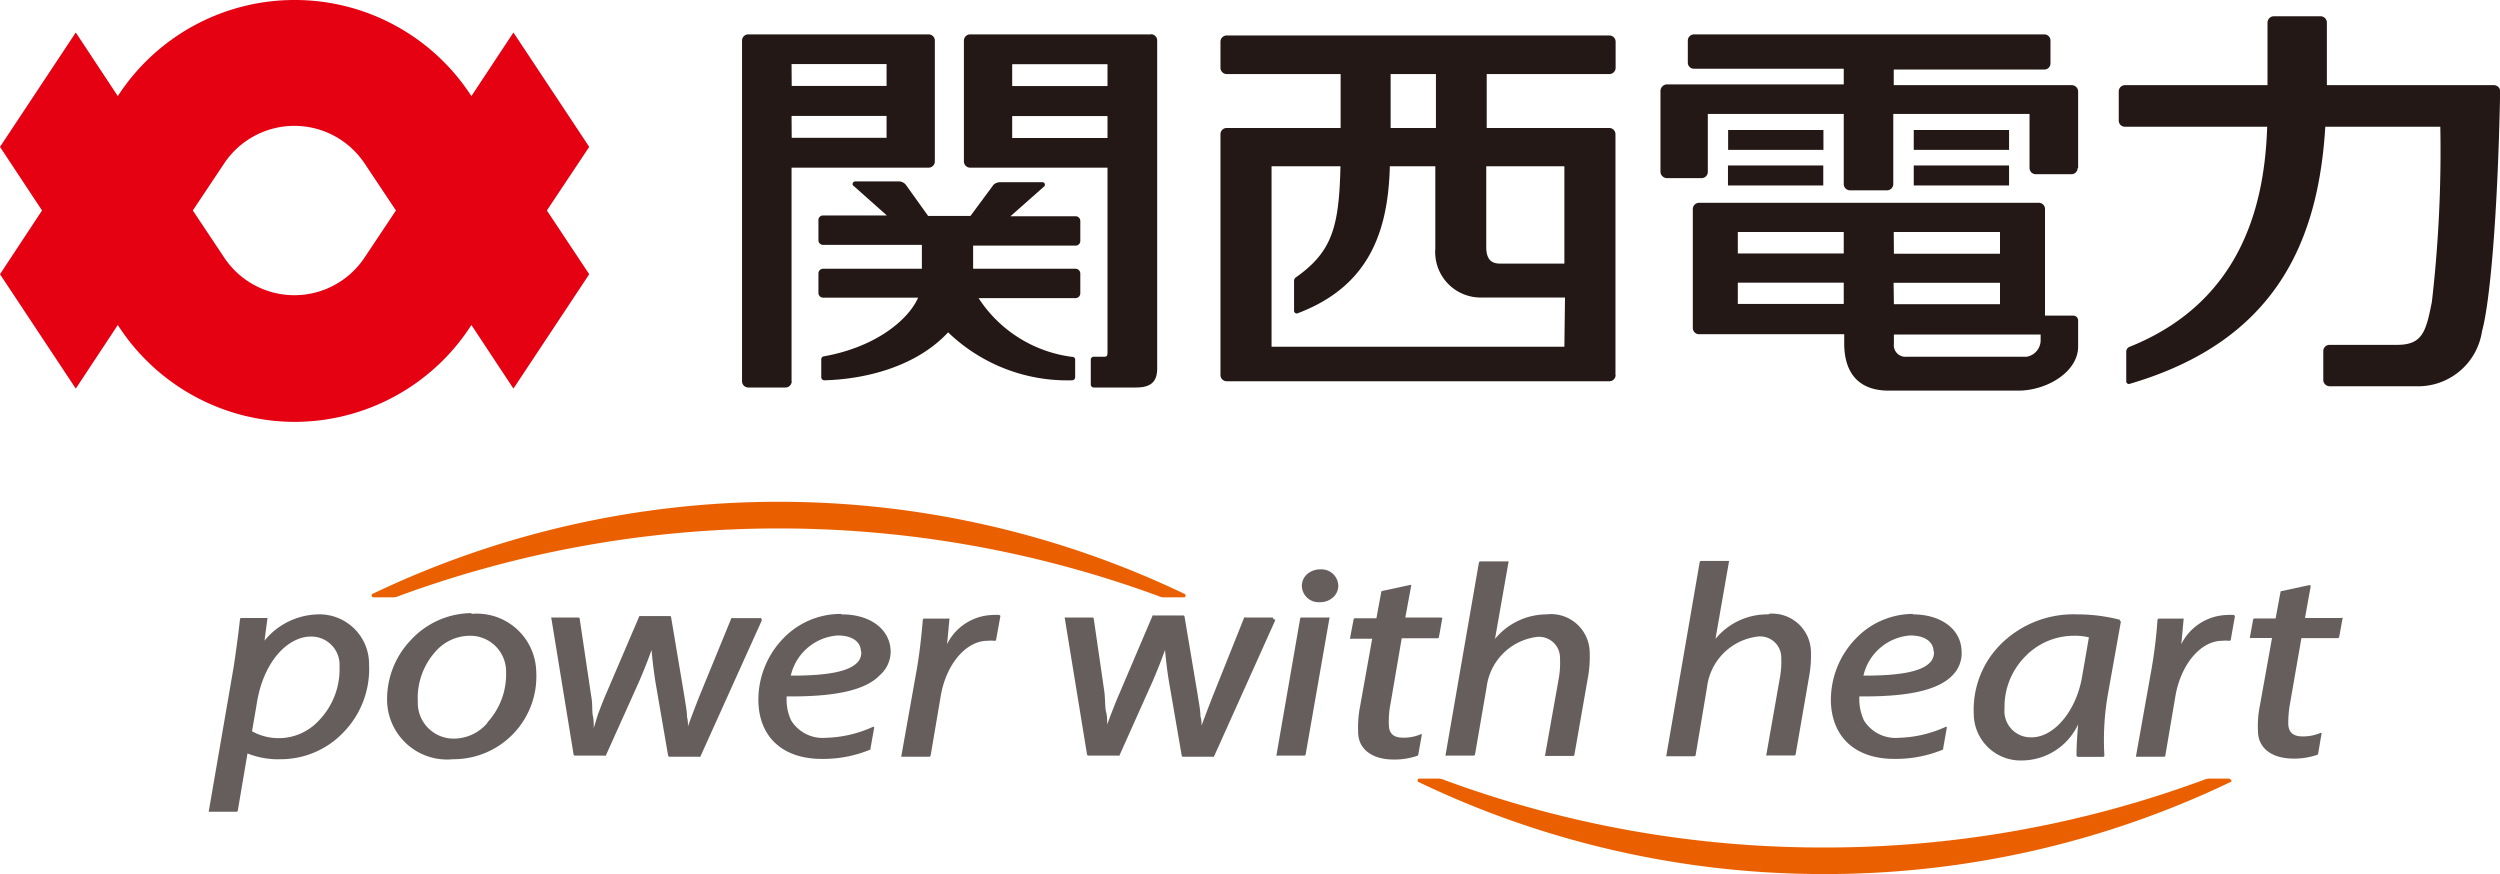 <svg xmlns="http://www.w3.org/2000/svg" viewBox="0 0 160 55.94"><defs><style>.cls-1{fill:#655e5d;}.cls-2{fill:#ea6000;}.cls-3{fill:#e50012;}.cls-4{fill:#231815;}</style></defs><g id="レイヤー_2" data-name="レイヤー 2"><g id="レイヤー_1-2" data-name="レイヤー 1"><path class="cls-1" d="M21.73,42.67a4.71,4.71,0,0,1-1.31,3.43,3.5,3.5,0,0,1-4.29.7l.28-1.63c.42-2.91,2.07-4.43,3.48-4.43a1.81,1.81,0,0,1,1.84,1.93m-1.36-3.35A4.54,4.54,0,0,0,16.93,41l.18-1.38a.06.06,0,0,0,0-.07.07.07,0,0,0-.06,0H15.45a.09.09,0,0,0-.09.08c-.11,1-.27,2.16-.41,3.08l-1.58,9.16a.11.11,0,0,0,0,.08.09.09,0,0,0,.07,0h1.7s.07,0,.08-.08l.62-3.65a5.29,5.29,0,0,0,2.16.37,5.54,5.54,0,0,0,4-1.74,5.8,5.8,0,0,0,1.62-4.3,3.18,3.18,0,0,0-3.31-3.23"/><path class="cls-1" d="M31.19,46.27a2.82,2.82,0,0,1-2.07,1,2.29,2.29,0,0,1-2.38-2.36,4.45,4.45,0,0,1,1.14-3.22,2.93,2.93,0,0,1,2.15-1A2.29,2.29,0,0,1,32.39,43a4.56,4.56,0,0,1-1.2,3.24m-1-7A5.33,5.33,0,0,0,26.26,41a5.46,5.46,0,0,0-1.48,4A3.84,3.84,0,0,0,29,48.59,5.3,5.3,0,0,0,34.32,43a3.8,3.8,0,0,0-4.16-3.71"/><path class="cls-1" d="M48.71,39.56a.09.09,0,0,0-.08,0H46.9a.11.11,0,0,0-.09,0l-2.05,5c-.27.69-.51,1.31-.73,1.92,0-.18,0-.37-.06-.58,0-.4-.1-.85-.18-1.4l-.84-5a.08.08,0,0,0-.09-.07H41a.08.08,0,0,0-.08,0l-2.14,5c-.21.48-.37.92-.52,1.31L38,46.6c0-.28,0-.53-.06-.8s0-.74-.11-1.29l-.73-4.91a.09.09,0,0,0-.09-.08H35.36a.09.09,0,0,0-.07,0,.07.07,0,0,0,0,.07l1.42,8.7a.1.1,0,0,0,.09.07h1.89a.08.08,0,0,0,.08,0l2.14-4.76c.31-.72.58-1.41.79-2,.06.73.14,1.33.24,2l.82,4.76a.1.1,0,0,0,.09.07h1.89a.08.08,0,0,0,.08,0l3.92-8.69a.1.1,0,0,0,0-.09"/><path class="cls-1" d="M81.45,39.52H79.71a.08.08,0,0,0-.08,0l-2,5c-.27.69-.51,1.31-.73,1.92,0-.18,0-.37-.07-.58,0-.4-.1-.85-.18-1.4l-.84-5a.08.08,0,0,0-.08-.07H73.85a.09.09,0,0,0-.08,0l-2.13,5c-.21.48-.38.92-.53,1.31s-.17.47-.25.66c0-.27,0-.52-.07-.79s-.05-.74-.11-1.29L70,39.6a.08.08,0,0,0-.08-.08h-1.7a.09.09,0,0,0-.07,0,.1.1,0,0,0,0,.07l1.42,8.7a.1.1,0,0,0,.09.07h1.9a.1.1,0,0,0,.08,0l2.13-4.76c.31-.72.58-1.41.79-2,.07.73.14,1.33.25,2l.82,4.76a.08.08,0,0,0,.08.07h1.89a.11.11,0,0,0,.09,0l3.91-8.7a.08.08,0,0,0,0-.08.08.08,0,0,0-.07,0"/><path class="cls-1" d="M64,39.36a3.47,3.47,0,0,0-.49,0,3.35,3.35,0,0,0-2.9,1.87c.06-.55.1-1.07.15-1.57a.09.09,0,0,0,0-.07.07.07,0,0,0-.06,0H59.15a.09.09,0,0,0-.09.08c-.1,1.18-.22,2.19-.37,3.08l-1,5.61a.07.07,0,0,0,0,.07.07.07,0,0,0,.06,0h1.72a.1.1,0,0,0,.09-.07l.65-3.83c.34-2,1.6-3.52,3-3.52a2.47,2.47,0,0,1,.44,0,.08.08,0,0,0,.1-.07l.27-1.48s0-.05,0-.06a.07.07,0,0,0-.06,0"/><path class="cls-1" d="M84.5,36.44a1.24,1.24,0,0,0-.9.36,1,1,0,0,0-.28.74,1.07,1.07,0,0,0,1.13,1,1.23,1.23,0,0,0,.91-.35,1,1,0,0,0,.29-.75,1.08,1.08,0,0,0-1.15-1"/><path class="cls-1" d="M85,39.52H83.29a.08.08,0,0,0-.08.07l-1.51,8.7a.19.19,0,0,0,0,.07.11.11,0,0,0,.08,0h1.69a.1.1,0,0,0,.09-.07l1.52-8.7a.1.1,0,0,0,0-.07.09.09,0,0,0-.07,0"/><path class="cls-1" d="M99.08,39.32a4.3,4.3,0,0,0-3.4,1.57L96.54,36a.08.08,0,0,0,0-.07.13.13,0,0,0-.07,0H94.74a.11.11,0,0,0-.09.08L92.52,48.29a.1.1,0,0,0,0,.07.09.09,0,0,0,.07,0h1.72a.1.1,0,0,0,.09-.07L95.14,44a3.71,3.71,0,0,1,3.17-3.23,1.34,1.34,0,0,1,1.53,1.35,6,6,0,0,1-.06,1.19l-.89,5a.19.19,0,0,0,0,.07.09.09,0,0,0,.07,0h1.71a.08.08,0,0,0,.09-.07l.89-5.08a7.47,7.47,0,0,0,.09-1.5,2.48,2.48,0,0,0-2.68-2.42"/><path class="cls-1" d="M113.19,39.32a4.28,4.28,0,0,0-3.4,1.57l.86-4.92a.06.06,0,0,0,0-.07s0,0-.06,0h-1.72a.1.1,0,0,0-.09.08l-2.13,12.35a.07.07,0,0,0,0,.07.09.09,0,0,0,.06,0h1.72a.09.09,0,0,0,.09-.07l.73-4.35a3.71,3.71,0,0,1,3.17-3.23A1.35,1.35,0,0,1,114,42.09a5.88,5.88,0,0,1-.07,1.19l-.88,5a.07.07,0,0,0,0,.07.08.08,0,0,0,.07,0h1.71a.09.09,0,0,0,.09-.07l.88-5.08a7.47,7.47,0,0,0,.1-1.5,2.48,2.48,0,0,0-2.68-2.42"/><path class="cls-1" d="M130,47.19a1.68,1.68,0,0,1-1.71-1.84,4.58,4.58,0,0,1,1.3-3.31,4.32,4.32,0,0,1,3.1-1.35,3.75,3.75,0,0,1,1,.1h0l-.44,2.54c-.37,2.16-1.78,3.86-3.23,3.86m5.67-7.52a10.82,10.82,0,0,0-2.73-.35,6.6,6.6,0,0,0-5,2,5.93,5.93,0,0,0-1.64,4.35,3,3,0,0,0,3.1,3A4,4,0,0,0,133,46.36c-.07.84-.11,1.5-.1,2a.11.11,0,0,0,.09.08h1.6a.09.09,0,0,0,.09-.09v0a17.08,17.08,0,0,1,.24-4l.81-4.53a.09.09,0,0,0-.07-.1"/><path class="cls-1" d="M143,39.36a3.74,3.74,0,0,0-.49,0,3.37,3.37,0,0,0-2.91,1.87c.06-.55.1-1.07.15-1.57,0,0,0,0,0-.07a.09.09,0,0,0-.07,0h-1.51a.11.11,0,0,0-.09.08,30.7,30.7,0,0,1-.37,3.08l-1,5.61a.19.19,0,0,0,0,.07.09.09,0,0,0,.07,0h1.72a.08.08,0,0,0,.08-.07l.65-3.83c.35-2,1.6-3.52,3-3.52a2.36,2.36,0,0,1,.44,0,.08.08,0,0,0,.1-.07l.26-1.48a.06.06,0,0,0,0-.06s0,0-.06,0"/><path class="cls-1" d="M55.12,41.7a.89.89,0,0,1-.26.71c-.54.56-1.86.83-4.15.83h-.1a3.32,3.32,0,0,1,3-2.57c.91,0,1.46.38,1.49,1m-1.29-2.38a5.09,5.09,0,0,0-3.72,1.61A5.64,5.64,0,0,0,48.54,45c.1,2.24,1.62,3.57,4.05,3.57a7.89,7.89,0,0,0,3.12-.6s0,0,0-.06l.23-1.3a.11.11,0,0,0,0-.08.09.09,0,0,0-.1,0,7.72,7.72,0,0,1-3,.69,2.37,2.37,0,0,1-2.21-1.12,3.1,3.1,0,0,1-.28-1.53h.35c2.91,0,4.74-.44,5.61-1.36A2,2,0,0,0,57,41.63c-.06-1.38-1.32-2.31-3.12-2.31"/><path class="cls-1" d="M123.77,41.7a.89.89,0,0,1-.26.71c-.54.56-1.86.83-4.16.83h-.09a3.32,3.32,0,0,1,3-2.57c.9,0,1.46.38,1.49,1m-1.3-2.38a5.09,5.09,0,0,0-3.71,1.61A5.65,5.65,0,0,0,117.18,45c.11,2.24,1.62,3.57,4.06,3.57a7.92,7.92,0,0,0,3.12-.6.1.1,0,0,0,0-.06l.23-1.3a.09.09,0,0,0,0-.08.07.07,0,0,0-.09,0,7.72,7.72,0,0,1-3,.69,2.37,2.37,0,0,1-2.21-1.12,3.23,3.23,0,0,1-.29-1.53h.36c2.91,0,4.74-.44,5.61-1.36a2,2,0,0,0,.57-1.58c-.06-1.38-1.32-2.31-3.13-2.31"/><path class="cls-1" d="M92.23,39.52H89.94l.37-2a.11.11,0,0,0,0-.08.08.08,0,0,0-.08,0l-1.76.38s-.06,0-.07.07l-.31,1.68H86.71a.08.08,0,0,0-.08.07l-.22,1.17a.08.08,0,0,0,0,.07.09.09,0,0,0,.07,0h1.34l-.77,4.3a7.06,7.06,0,0,0-.13,1.66c0,1.11.9,1.77,2.27,1.77a4.49,4.49,0,0,0,1.52-.24.11.11,0,0,0,.06-.07L91,47A.09.09,0,0,0,91,47a.07.07,0,0,0-.09,0,2.71,2.71,0,0,1-1.13.21c-.57,0-.87-.25-.89-.77A5.72,5.72,0,0,1,89,45l.71-4.15H92a.09.09,0,0,0,.09-.07l.21-1.17a.07.07,0,0,0,0-.07.08.08,0,0,0-.07,0"/><path class="cls-1" d="M149.88,39.55a.09.09,0,0,0-.07,0h-2.29l.36-2a.08.08,0,0,0-.1-.1l-1.76.38a.07.07,0,0,0-.07.07l-.31,1.68h-1.35a.1.1,0,0,0-.09.07L144,40.76a.07.07,0,0,0,0,.07.08.08,0,0,0,.07,0h1.34l-.77,4.29a6.56,6.56,0,0,0-.13,1.66c0,1.11.9,1.77,2.27,1.77a4.53,4.53,0,0,0,1.52-.24.09.09,0,0,0,.06-.07l.21-1.24a.07.07,0,0,0,0-.08.07.07,0,0,0-.09,0,2.87,2.87,0,0,1-1.13.21c-.57,0-.87-.25-.9-.76a7,7,0,0,1,.12-1.39l.72-4.14h2.33a.11.11,0,0,0,.09-.08l.21-1.16a.08.08,0,0,0,0-.08"/><path class="cls-2" d="M75.79,38a60.21,60.21,0,0,0-51.93,0c-.06,0-.09.09-.07.14s.06.09.13.09h1.22a.9.9,0,0,0,.4-.09,70.45,70.45,0,0,1,48.58,0,.84.84,0,0,0,.4.09h1.22c.07,0,.12,0,.13-.09s0-.1-.08-.14"/><path class="cls-2" d="M142.77,49.92a.12.12,0,0,0-.13-.09h-1.22a1,1,0,0,0-.4.09,69.86,69.86,0,0,1-24.29,4.32,69.86,69.86,0,0,1-24.29-4.32,1.06,1.06,0,0,0-.4-.09H90.81a.12.12,0,0,0,0,.23,59.62,59.62,0,0,0,12.44,4.35,60,60,0,0,0,13.52,1.53h0a60.08,60.08,0,0,0,13.52-1.53,59.82,59.82,0,0,0,12.44-4.35c.06,0,.1-.09.08-.14"/><path class="cls-3" d="M23.34,16.47a5.39,5.39,0,0,1-9,0l-2-3,2-3a5.4,5.4,0,0,1,9,0l2,3ZM37.71,9.4,32.86,2.08,30.17,6.15A13.46,13.46,0,0,0,18.86,0h0A13.48,13.48,0,0,0,7.54,6.15L4.85,2.08,0,9.4l2.69,4.07L0,17.55l4.85,7.32L7.54,20.8A13.48,13.48,0,0,0,18.85,27h0A13.46,13.46,0,0,0,30.17,20.8l2.69,4.07,4.85-7.32L35,13.47Z"/><path class="cls-4" d="M68.61,24.34a11,11,0,0,1-7.93-3.07c-2.09,2.24-5.36,3-7.92,3.07h0a.2.2,0,0,1-.2-.2V23a.2.2,0,0,1,.2-.2h0c3.4-.62,5.41-2.4,6-3.75H52.68a.3.3,0,0,1-.3-.31V17.5a.3.3,0,0,1,.3-.3H59V15.67H52.68a.29.29,0,0,1-.3-.3V14.09a.29.29,0,0,1,.3-.3h4.08L54.6,11.87c-.09-.09,0-.26.14-.26H57.5a.59.59,0,0,1,.47.21h0l1.43,2h2.71l1.48-2a.66.66,0,0,1,.43-.16H66.7a.16.16,0,0,1,.14.26l-2.17,1.92h4.17a.3.3,0,0,1,.3.3v1.28a.3.3,0,0,1-.3.3H62.28V17.2h6.56a.31.31,0,0,1,.3.3v1.27a.31.31,0,0,1-.3.31H62.63a8.4,8.4,0,0,0,6.07,3.77.18.18,0,0,1,.11.17v1.12a.2.2,0,0,1-.2.2M70.88,5.51h-6.1V4.11h6.1Zm0,3.32h-6.1V7.43h6.1ZM73.67,2.2H62.09a.4.4,0,0,0-.4.39v7.74a.4.4,0,0,0,.4.4h8.79V22.54c0,.32-.08.29-.39.29H70a.19.19,0,0,0-.19.2V24.6a.19.19,0,0,0,.19.2h2.71c1,0,1.35-.42,1.35-1.22v-21a.4.4,0,0,0-.4-.39m-23,5.23h6.08v1.4H50.67Zm0-3.32h6.08v1.4H50.67Zm0,20.29V10.73h8.77a.4.4,0,0,0,.4-.4V2.59a.4.4,0,0,0-.4-.39H47.88a.4.4,0,0,0-.39.39V24.4a.4.4,0,0,0,.39.4h2.39a.4.4,0,0,0,.4-.4"/><path class="cls-4" d="M100.12,16.87H96c-.6,0-.88-.32-.88-1.07V10.64h5Zm0,5.32H81.38V10.64h4.41c-.09,3.92-.54,5.47-2.85,7.11a.27.27,0,0,0-.12.2v1.93a.17.17,0,0,0,.23.17c4.49-1.7,5.79-5.1,5.9-9.41h2.91v5.27a2.91,2.91,0,0,0,3,3.13h5.3ZM89,4.74h2.9V8.19H89ZM103.39,24V8.59a.4.4,0,0,0-.4-.4H95.15V4.74H103a.4.4,0,0,0,.4-.39V2.68a.4.4,0,0,0-.4-.41H78.51a.4.4,0,0,0-.4.41V4.35a.4.4,0,0,0,.4.39H85.8V8.19H78.51a.4.4,0,0,0-.4.4V24a.4.4,0,0,0,.4.4H103a.4.4,0,0,0,.4-.4"/><path class="cls-4" d="M130.6,21.81v-.4h-9.39V22a.74.74,0,0,0,.82.83h7.69a1.08,1.08,0,0,0,.88-1m-9.39-2.36H128V18.1h-6.81Zm0-3.23H128V14.85h-6.8ZM118,14.85h-6.78v1.37H118Zm0,3.24h-6.78v1.36H118Zm15,2.42v1.67c0,1.62-2,2.82-3.83,2.82h-8.29c-2.27,0-2.85-1.55-2.85-3v-.61h-9.28a.4.4,0,0,1-.41-.4V13.38a.4.4,0,0,1,.41-.4h21.73a.39.39,0,0,1,.4.4V20.2h1.8a.31.31,0,0,1,.32.31m0-9.76V5.86a.41.41,0,0,0-.4-.41h-11.4v-1h9.63a.39.39,0,0,0,.4-.4V2.59a.39.39,0,0,0-.4-.39H108.41a.4.4,0,0,0-.39.39V4a.39.39,0,0,0,.39.4H118v1H106.68a.43.43,0,0,0-.41.41V11a.42.42,0,0,0,.41.4h2.23a.4.4,0,0,0,.39-.4V7.29H118v4.49a.4.4,0,0,0,.4.4h2.36a.4.4,0,0,0,.41-.4V7.29h8.72v3.46a.4.4,0,0,0,.4.4h2.28a.4.4,0,0,0,.4-.4m-4.39-.16h-6.1v1.28h6.1Zm0-2.27h-6.1V9.59h6.1Zm-11.89,2.27h-6.1v1.28h6.1Zm-6.09-2.27h6.1V9.59h-6.1Z"/><path class="cls-4" d="M159.6,5.45H148.92v-4a.41.41,0,0,0-.4-.41h-3a.41.41,0,0,0-.4.41v4H136a.4.4,0,0,0-.4.41V7.71a.39.39,0,0,0,.4.4h9.1c-.15,4.48-1.34,11.11-8.84,14.1a.35.35,0,0,0-.18.26v1.91a.17.17,0,0,0,.24.18c9.35-2.75,12.05-9.12,12.5-16.45h7.36a84.36,84.36,0,0,1-.54,11.21c-.37,1.84-.57,2.75-2.21,2.75h-4.34a.4.4,0,0,0-.4.4v1.84a.41.41,0,0,0,.4.41h5.55a4.13,4.13,0,0,0,4.21-3.53c.48-1.71,1-7.1,1.16-15.36a.4.4,0,0,0-.4-.38"/></g></g></svg>